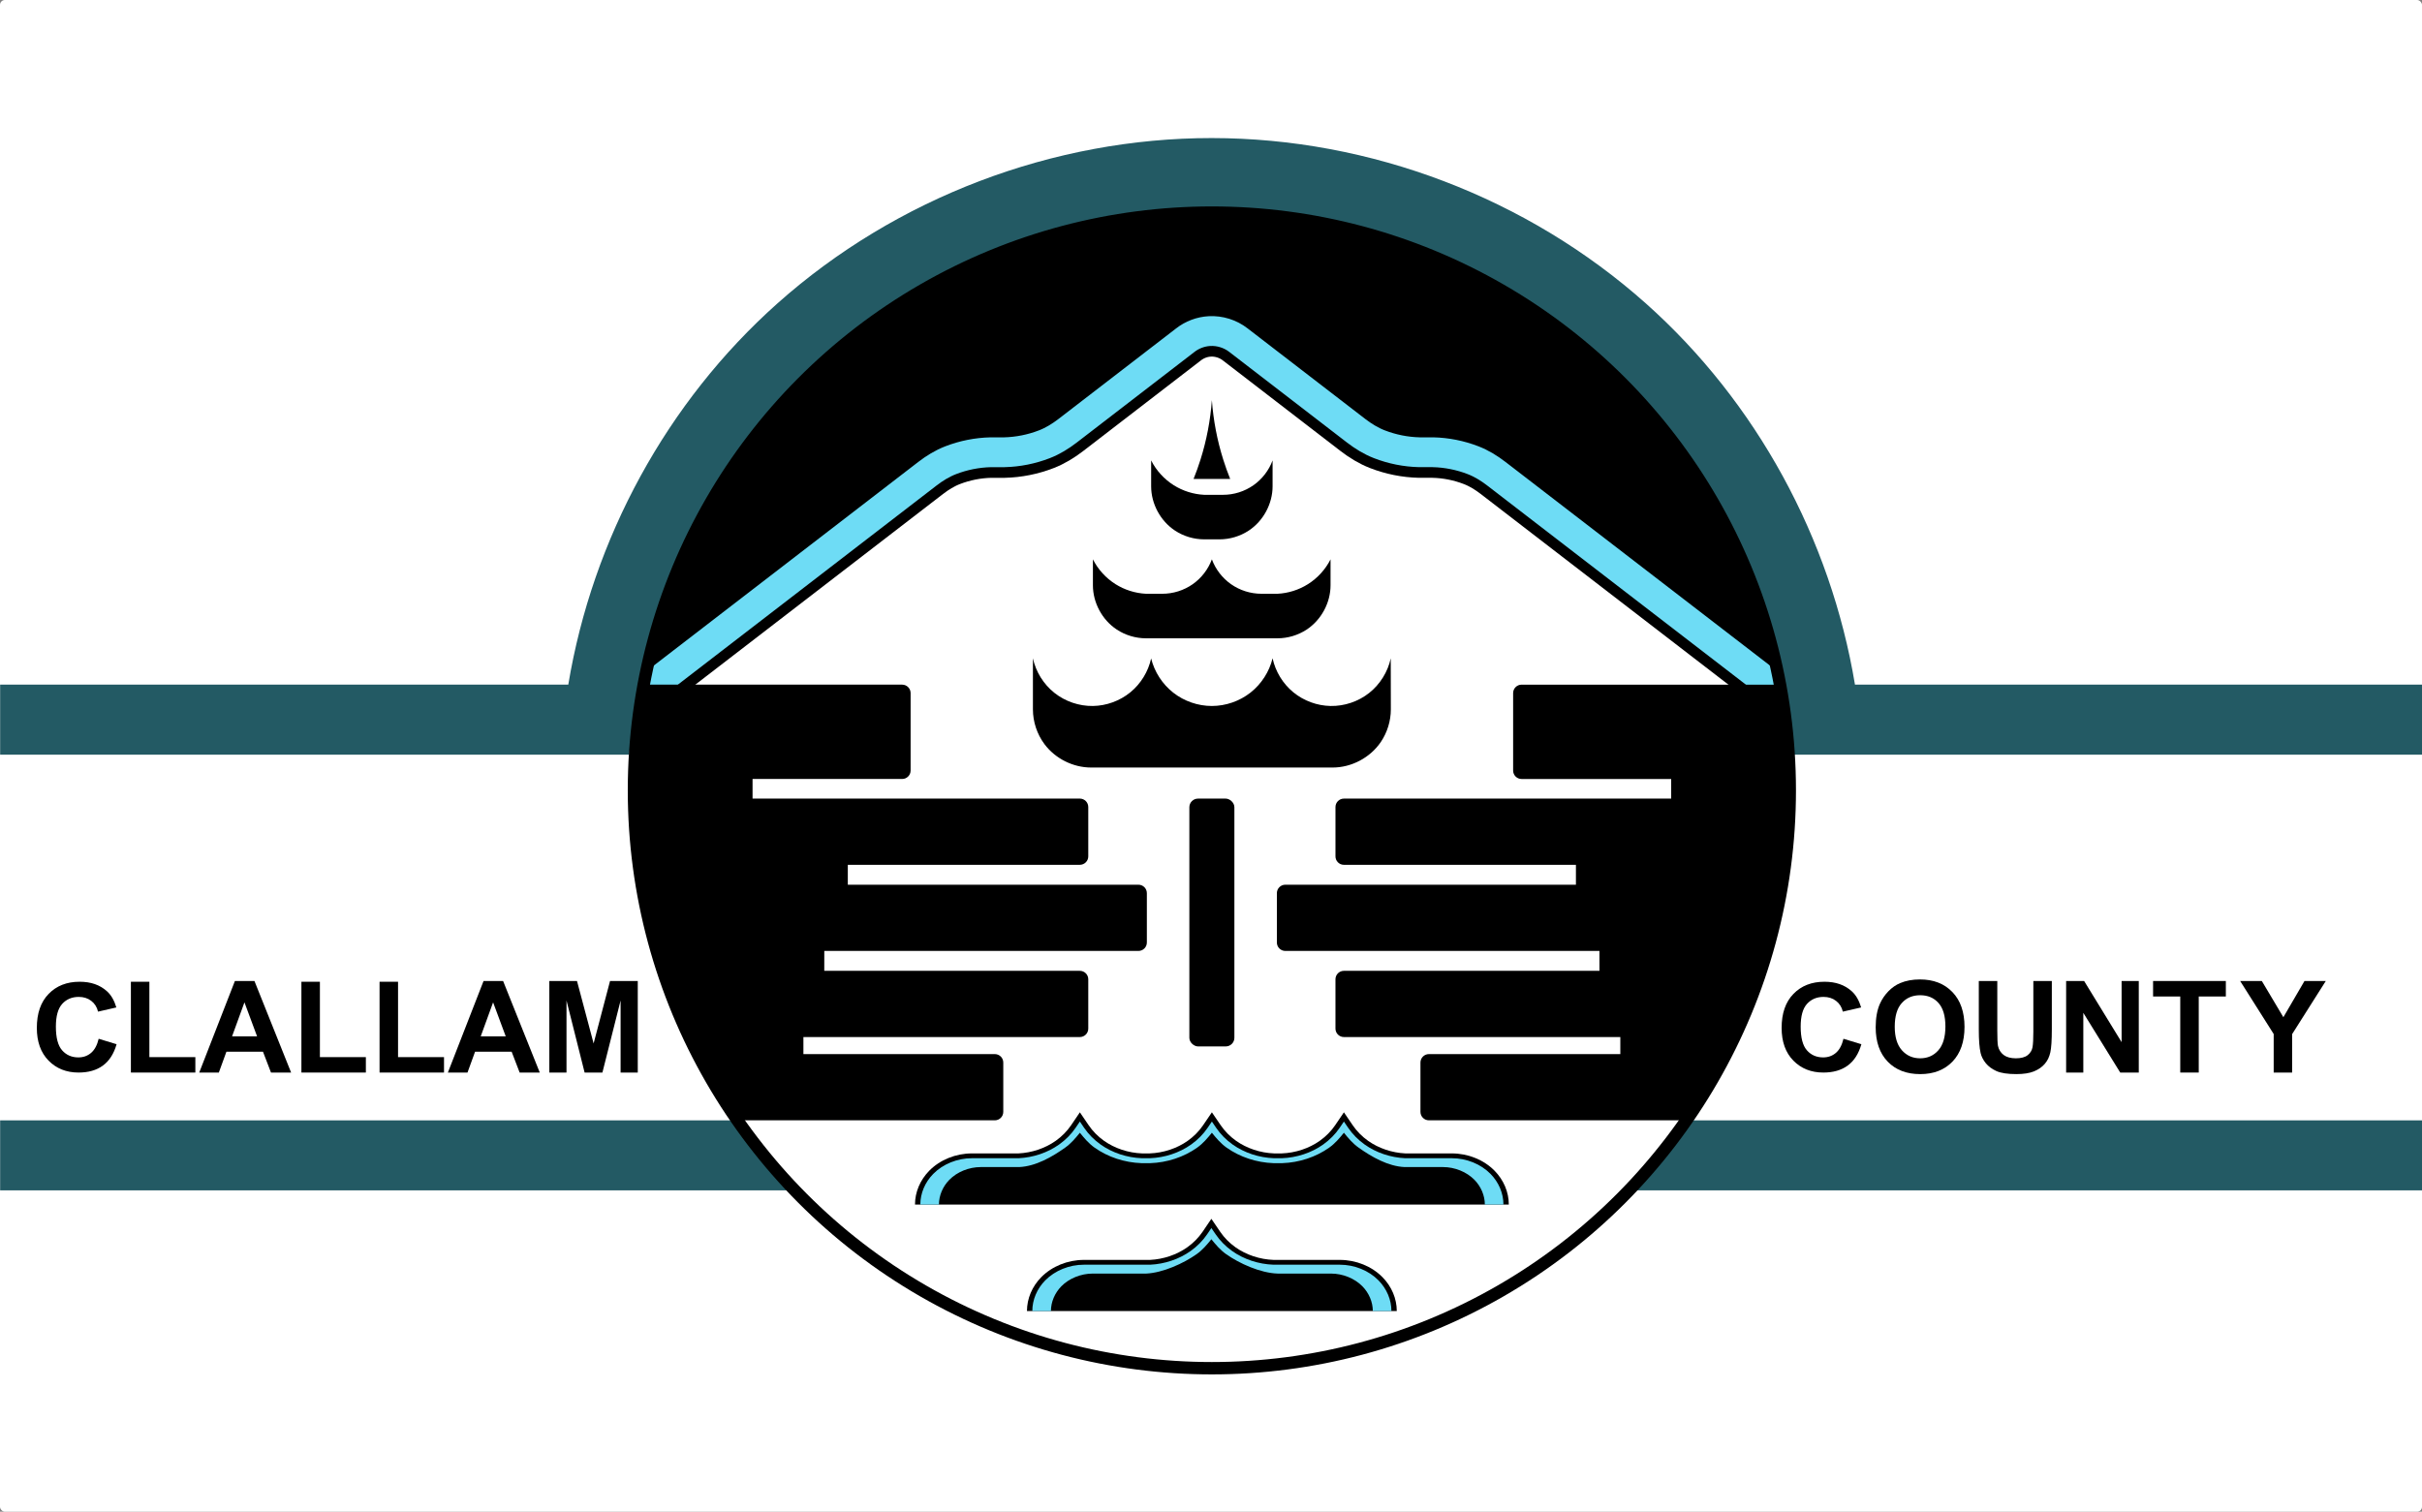 <?xml version="1.0" encoding="UTF-8" standalone="no"?>
<svg
   xmlns:dc="http://purl.org/dc/elements/1.1/"
   xmlns:cc="http://creativecommons.org/ns#"
   xmlns:rdf="http://www.w3.org/1999/02/22-rdf-syntax-ns#"
   xmlns:svg="http://www.w3.org/2000/svg"
   xmlns="http://www.w3.org/2000/svg"
   xmlns:sodipodi="http://sodipodi.sourceforge.net/DTD/sodipodi-0.dtd"
   xmlns:inkscape="http://www.inkscape.org/namespaces/inkscape"
   width="293.594mm"
   height="183.284mm"
   viewBox="0 0 293.594 183.284"
   version="1.1"
   id="svg1599"
   inkscape:version="1.0.2-2 (e86c870879, 2021-01-15)"
   sodipodi:docname="Flag of Clallam County, Washington.svg">
  <rect x="0" y="0" width="293.594" height="183.284" fill="#808080" stroke="none"/>
  <defs
     id="defs1593">
    <inkscape:path-effect
       effect="spiro"
       id="path-effect3352"
       is_visible="true"
       lpeversion="1" />
    <inkscape:path-effect
       effect="spiro"
       id="path-effect3327"
       is_visible="true"
       lpeversion="1" />
    <inkscape:path-effect
       effect="spiro"
       id="path-effect3239"
       is_visible="true"
       lpeversion="1" />
    <inkscape:path-effect
       effect="spiro"
       id="path-effect3235"
       is_visible="true"
       lpeversion="1" />
    <inkscape:path-effect
       effect="spiro"
       id="path-effect3231"
       is_visible="true"
       lpeversion="1" />
    <inkscape:path-effect
       effect="spiro"
       id="path-effect3226"
       is_visible="true"
       lpeversion="1" />
    <inkscape:path-effect
       effect="spiro"
       id="path-effect3203"
       is_visible="true"
       lpeversion="1" />
    <inkscape:path-effect
       effect="spiro"
       id="path-effect3199"
       is_visible="true"
       lpeversion="1" />
    <inkscape:path-effect
       effect="spiro"
       id="path-effect3189"
       is_visible="true"
       lpeversion="1" />
    <inkscape:path-effect
       effect="spiro"
       id="path-effect3182"
       is_visible="true"
       lpeversion="1" />
    <inkscape:path-effect
       effect="spiro"
       id="path-effect3148"
       is_visible="true"
       lpeversion="1" />
    <inkscape:path-effect
       effect="spiro"
       id="path-effect3142"
       is_visible="true"
       lpeversion="1" />
    <inkscape:path-effect
       effect="spiro"
       id="path-effect3130"
       is_visible="true"
       lpeversion="1" />
    <inkscape:path-effect
       effect="spiro"
       id="path-effect3120"
       is_visible="true"
       lpeversion="1" />
    <inkscape:path-effect
       effect="spiro"
       id="path-effect3116"
       is_visible="true"
       lpeversion="1" />
    <inkscape:path-effect
       effect="spiro"
       id="path-effect3112"
       is_visible="true"
       lpeversion="1" />
    <inkscape:path-effect
       effect="spiro"
       id="path-effect3106"
       is_visible="true"
       lpeversion="1" />
    <inkscape:path-effect
       effect="spiro"
       id="path-effect3102"
       is_visible="true"
       lpeversion="1" />
    <inkscape:path-effect
       effect="spiro"
       id="path-effect3098"
       is_visible="true"
       lpeversion="1" />
    <inkscape:path-effect
       effect="spiro"
       id="path-effect3094"
       is_visible="true"
       lpeversion="1" />
    <inkscape:path-effect
       effect="spiro"
       id="path-effect3088"
       is_visible="true"
       lpeversion="1" />
    <inkscape:path-effect
       effect="spiro"
       id="path-effect3084"
       is_visible="true"
       lpeversion="1" />
    <inkscape:path-effect
       effect="spiro"
       id="path-effect3080"
       is_visible="true"
       lpeversion="1" />
    <inkscape:path-effect
       effect="spiro"
       id="path-effect3076"
       is_visible="true"
       lpeversion="1" />
    <inkscape:path-effect
       effect="spiro"
       id="path-effect3072"
       is_visible="true"
       lpeversion="1" />
    <inkscape:path-effect
       effect="spiro"
       id="path-effect3068"
       is_visible="true"
       lpeversion="1" />
    <inkscape:path-effect
       effect="spiro"
       id="path-effect3064"
       is_visible="true"
       lpeversion="1" />
    <inkscape:path-effect
       effect="spiro"
       id="path-effect3060"
       is_visible="true"
       lpeversion="1" />
    <inkscape:path-effect
       effect="spiro"
       id="path-effect3056"
       is_visible="true"
       lpeversion="1" />
    <inkscape:path-effect
       effect="spiro"
       id="path-effect3052"
       is_visible="true"
       lpeversion="1" />
    <inkscape:path-effect
       effect="spiro"
       id="path-effect3048"
       is_visible="true"
       lpeversion="1" />
    <inkscape:path-effect
       effect="spiro"
       id="path-effect3044"
       is_visible="true"
       lpeversion="1" />
    <inkscape:path-effect
       effect="spiro"
       id="path-effect3040"
       is_visible="true"
       lpeversion="1" />
    <inkscape:path-effect
       effect="spiro"
       id="path-effect3036"
       is_visible="true"
       lpeversion="1" />
    <inkscape:path-effect
       effect="spiro"
       id="path-effect3030"
       is_visible="true"
       lpeversion="1" />
    <inkscape:path-effect
       effect="spiro"
       id="path-effect3026"
       is_visible="true"
       lpeversion="1" />
    <inkscape:path-effect
       effect="spiro"
       id="path-effect3022"
       is_visible="true"
       lpeversion="1" />
    <inkscape:path-effect
       effect="spiro"
       id="path-effect3018"
       is_visible="true"
       lpeversion="1" />
    <inkscape:path-effect
       effect="spiro"
       id="path-effect3012"
       is_visible="true"
       lpeversion="1" />
    <inkscape:path-effect
       effect="spiro"
       id="path-effect3008"
       is_visible="true"
       lpeversion="1" />
    <inkscape:path-effect
       effect="spiro"
       id="path-effect3004"
       is_visible="true"
       lpeversion="1" />
    <inkscape:path-effect
       effect="spiro"
       id="path-effect2999"
       is_visible="true"
       lpeversion="1" />
    <inkscape:path-effect
       effect="spiro"
       id="path-effect2976"
       is_visible="true"
       lpeversion="1" />
    <inkscape:path-effect
       effect="spiro"
       id="path-effect2972"
       is_visible="true"
       lpeversion="1" />
    <inkscape:path-effect
       effect="spiro"
       id="path-effect2968"
       is_visible="true"
       lpeversion="1" />
    <inkscape:path-effect
       effect="spiro"
       id="path-effect2964"
       is_visible="true"
       lpeversion="1" />
    <inkscape:path-effect
       effect="spiro"
       id="path-effect2960"
       is_visible="true"
       lpeversion="1" />
    <inkscape:path-effect
       effect="spiro"
       id="path-effect2956"
       is_visible="true"
       lpeversion="1" />
    <inkscape:path-effect
       effect="spiro"
       id="path-effect2912"
       is_visible="true"
       lpeversion="1" />
    <inkscape:path-effect
       effect="spiro"
       id="path-effect2908"
       is_visible="true"
       lpeversion="1" />
    <inkscape:path-effect
       effect="spiro"
       id="path-effect2904"
       is_visible="true"
       lpeversion="1" />
    <inkscape:path-effect
       effect="spiro"
       id="path-effect2900"
       is_visible="true"
       lpeversion="1" />
    <inkscape:path-effect
       effect="spiro"
       id="path-effect2896"
       is_visible="true"
       lpeversion="1" />
    <inkscape:path-effect
       effect="spiro"
       id="path-effect2892"
       is_visible="true"
       lpeversion="1" />
    <inkscape:path-effect
       effect="spiro"
       id="path-effect2888"
       is_visible="true"
       lpeversion="1" />
    <inkscape:path-effect
       effect="spiro"
       id="path-effect2884"
       is_visible="true"
       lpeversion="1" />
    <inkscape:path-effect
       effect="spiro"
       id="path-effect2880"
       is_visible="true"
       lpeversion="1" />
    <inkscape:path-effect
       effect="spiro"
       id="path-effect2876"
       is_visible="true"
       lpeversion="1" />
    <inkscape:path-effect
       effect="spiro"
       id="path-effect2872"
       is_visible="true"
       lpeversion="1" />
    <inkscape:path-effect
       effect="spiro"
       id="path-effect2868"
       is_visible="true"
       lpeversion="1" />
    <inkscape:path-effect
       effect="spiro"
       id="path-effect2864"
       is_visible="true"
       lpeversion="1" />
    <inkscape:path-effect
       effect="spiro"
       id="path-effect2858"
       is_visible="true"
       lpeversion="1" />
    <inkscape:path-effect
       effect="spiro"
       id="path-effect2854"
       is_visible="true"
       lpeversion="1" />
    <inkscape:path-effect
       effect="spiro"
       id="path-effect2850"
       is_visible="true"
       lpeversion="1" />
    <inkscape:path-effect
       effect="spiro"
       id="path-effect2846"
       is_visible="true"
       lpeversion="1" />
    <inkscape:path-effect
       effect="spiro"
       id="path-effect2842"
       is_visible="true"
       lpeversion="1" />
    <inkscape:path-effect
       effect="spiro"
       id="path-effect2838"
       is_visible="true"
       lpeversion="1" />
    <inkscape:path-effect
       effect="spiro"
       id="path-effect2834"
       is_visible="true"
       lpeversion="1" />
    <inkscape:path-effect
       effect="spiro"
       id="path-effect2830"
       is_visible="true"
       lpeversion="1" />
    <inkscape:path-effect
       effect="spiro"
       id="path-effect2826"
       is_visible="true"
       lpeversion="1" />
    <inkscape:path-effect
       effect="spiro"
       id="path-effect2820"
       is_visible="true"
       lpeversion="1" />
    <inkscape:path-effect
       effect="spiro"
       id="path-effect2814"
       is_visible="true"
       lpeversion="1" />
    <inkscape:path-effect
       effect="spiro"
       id="path-effect2804"
       is_visible="true"
       lpeversion="1" />
    <inkscape:path-effect
       effect="spiro"
       id="path-effect2800"
       is_visible="true"
       lpeversion="1" />
    <inkscape:path-effect
       effect="spiro"
       id="path-effect2796"
       is_visible="true"
       lpeversion="1" />
    <inkscape:path-effect
       effect="spiro"
       id="path-effect2790"
       is_visible="true"
       lpeversion="1" />
    <inkscape:path-effect
       effect="spiro"
       id="path-effect2788"
       is_visible="true"
       lpeversion="1" />
    <inkscape:path-effect
       effect="spiro"
       id="path-effect2760"
       is_visible="true"
       lpeversion="1" />
    <inkscape:path-effect
       effect="spiro"
       id="path-effect2756"
       is_visible="true"
       lpeversion="1" />
    <inkscape:path-effect
       effect="spiro"
       id="path-effect2751"
       is_visible="true"
       lpeversion="1" />
    <inkscape:path-effect
       effect="spiro"
       id="path-effect2727"
       is_visible="true"
       lpeversion="1" />
    <inkscape:path-effect
       effect="spiro"
       id="path-effect2696"
       is_visible="true"
       lpeversion="1" />
    <inkscape:path-effect
       effect="spiro"
       id="path-effect2692"
       is_visible="true"
       lpeversion="1" />
    <inkscape:path-effect
       effect="spiro"
       id="path-effect2688"
       is_visible="true"
       lpeversion="1" />
    <inkscape:path-effect
       effect="spiro"
       id="path-effect2684"
       is_visible="true"
       lpeversion="1" />
    <inkscape:path-effect
       effect="spiro"
       id="path-effect2680"
       is_visible="true"
       lpeversion="1" />
    <inkscape:path-effect
       effect="spiro"
       id="path-effect2676"
       is_visible="true"
       lpeversion="1" />
    <inkscape:path-effect
       effect="spiro"
       id="path-effect2672"
       is_visible="true"
       lpeversion="1" />
    <inkscape:path-effect
       effect="spiro"
       id="path-effect2668"
       is_visible="true"
       lpeversion="1" />
    <inkscape:path-effect
       effect="spiro"
       id="path-effect2664"
       is_visible="true"
       lpeversion="1" />
    <inkscape:path-effect
       effect="spiro"
       id="path-effect2660"
       is_visible="true"
       lpeversion="1" />
    <inkscape:path-effect
       effect="spiro"
       id="path-effect2650"
       is_visible="true"
       lpeversion="1" />
    <inkscape:path-effect
       effect="spiro"
       id="path-effect2646"
       is_visible="true"
       lpeversion="1" />
    <inkscape:path-effect
       effect="spiro"
       id="path-effect2638"
       is_visible="true"
       lpeversion="1" />
    <inkscape:path-effect
       effect="spiro"
       id="path-effect2634"
       is_visible="true"
       lpeversion="1" />
    <inkscape:path-effect
       effect="spiro"
       id="path-effect2606"
       is_visible="true"
       lpeversion="1" />
    <inkscape:path-effect
       effect="spiro"
       id="path-effect2537"
       is_visible="true"
       lpeversion="1" />
    <inkscape:path-effect
       effect="spiro"
       id="path-effect2504"
       is_visible="true"
       lpeversion="1" />
    <inkscape:path-effect
       effect="spiro"
       id="path-effect2502"
       is_visible="true"
       lpeversion="1" />
    <inkscape:path-effect
       effect="spiro"
       id="path-effect2500"
       is_visible="true"
       lpeversion="1" />
    <inkscape:path-effect
       effect="spiro"
       id="path-effect2498"
       is_visible="true"
       lpeversion="1" />
    <inkscape:path-effect
       effect="spiro"
       id="path-effect2445"
       is_visible="true"
       lpeversion="1" />
    <inkscape:path-effect
       effect="spiro"
       id="path-effect2441"
       is_visible="true"
       lpeversion="1" />
    <inkscape:path-effect
       effect="spiro"
       id="path-effect2437"
       is_visible="true"
       lpeversion="1" />
    <inkscape:path-effect
       effect="spiro"
       id="path-effect2433"
       is_visible="true"
       lpeversion="1" />
    <inkscape:path-effect
       effect="spiro"
       id="path-effect2429"
       is_visible="true"
       lpeversion="1" />
    <inkscape:path-effect
       effect="spiro"
       id="path-effect2425"
       is_visible="true"
       lpeversion="1" />
    <inkscape:path-effect
       effect="spiro"
       id="path-effect2421"
       is_visible="true"
       lpeversion="1" />
    <inkscape:path-effect
       effect="spiro"
       id="path-effect2417"
       is_visible="true"
       lpeversion="1" />
    <inkscape:path-effect
       effect="spiro"
       id="path-effect2348"
       is_visible="true"
       lpeversion="1" />
    <inkscape:path-effect
       effect="spiro"
       id="path-effect2346"
       is_visible="true"
       lpeversion="1" />
    <inkscape:path-effect
       effect="spiro"
       id="path-effect2344"
       is_visible="true"
       lpeversion="1" />
    <inkscape:path-effect
       effect="spiro"
       id="path-effect2342"
       is_visible="true"
       lpeversion="1" />
    <inkscape:path-effect
       effect="spiro"
       id="path-effect2289"
       is_visible="true"
       lpeversion="1" />
    <inkscape:path-effect
       effect="spiro"
       id="path-effect2285"
       is_visible="true"
       lpeversion="1" />
    <inkscape:path-effect
       effect="spiro"
       id="path-effect2281"
       is_visible="true"
       lpeversion="1" />
    <inkscape:path-effect
       effect="spiro"
       id="path-effect2277"
       is_visible="true"
       lpeversion="1" />
    <inkscape:path-effect
       effect="spiro"
       id="path-effect2262"
       is_visible="true"
       lpeversion="1" />
    <inkscape:path-effect
       effect="spiro"
       id="path-effect2239"
       is_visible="true"
       lpeversion="1" />
    <inkscape:path-effect
       effect="spiro"
       id="path-effect2235"
       is_visible="true"
       lpeversion="1" />
    <inkscape:path-effect
       effect="spiro"
       id="path-effect2231"
       is_visible="true"
       lpeversion="1" />
    <inkscape:path-effect
       effect="spiro"
       id="path-effect2191"
       is_visible="true"
       lpeversion="1" />
    <inkscape:path-effect
       effect="spiro"
       id="path-effect2187"
       is_visible="true"
       lpeversion="1" />
    <inkscape:path-effect
       effect="spiro"
       id="path-effect2183"
       is_visible="true"
       lpeversion="1" />
    <inkscape:path-effect
       effect="spiro"
       id="path-effect2179"
       is_visible="true"
       lpeversion="1" />
    <inkscape:path-effect
       effect="spiro"
       id="path-effect2175"
       is_visible="true"
       lpeversion="1" />
    <clipPath
       clipPathUnits="userSpaceOnUse"
       id="clipPath2924">
      <circle
         style="opacity:1;fill:#ff0000;fill-opacity:1;stroke:none;stroke-width:1.5;stroke-linejoin:round;stroke-miterlimit:4;stroke-dasharray:none;stroke-opacity:1"
         id="circle2926"
         cx="189.224"
         cy="117.289"
         r="70.125"
         d="m 259.349,117.289 a 70.125,70.125 0 0 1 -70.125,70.125 70.125,70.125 0 0 1 -70.125,-70.125 70.125,70.125 0 0 1 70.125,-70.125 70.125,70.125 0 0 1 70.125,70.125 z" />
    </clipPath>
    <clipPath
       clipPathUnits="userSpaceOnUse"
       id="clipPath2930">
      <circle
         style="opacity:1;fill:#ff0000;fill-opacity:1;stroke:none;stroke-width:1.5;stroke-linejoin:round;stroke-miterlimit:4;stroke-dasharray:none;stroke-opacity:1"
         id="circle2932"
         cx="189.224"
         cy="117.289"
         r="70.125"
         d="m 259.349,117.289 a 70.125,70.125 0 0 1 -70.125,70.125 70.125,70.125 0 0 1 -70.125,-70.125 70.125,70.125 0 0 1 70.125,-70.125 70.125,70.125 0 0 1 70.125,70.125 z" />
    </clipPath>
  </defs>
  <sodipodi:namedview
     id="base"
     pagecolor="#ffffff"
     bordercolor="#666666"
     borderopacity="1.0"
     inkscape:pageopacity="0.0"
     inkscape:pageshadow="2"
     inkscape:zoom="1"
     inkscape:cx="433.44942"
     inkscape:cy="310.08208"
     inkscape:document-units="mm"
     inkscape:current-layer="layer1"
     inkscape:document-rotation="0"
     showgrid="false"
     inkscape:window-width="2560"
     inkscape:window-height="1369"
     inkscape:window-x="-8"
     inkscape:window-y="1"
     inkscape:window-maximized="1"
     inkscape:snap-bbox="true"
     inkscape:bbox-paths="true"
     inkscape:bbox-nodes="true"
     inkscape:snap-bbox-midpoints="true"
     inkscape:snap-bbox-edge-midpoints="true"
     inkscape:object-paths="true"
     inkscape:snap-intersection-paths="true"
     inkscape:snap-smooth-nodes="true"
     inkscape:snap-midpoints="true"
     inkscape:snap-global="true"
     showguides="false"
     inkscape:snap-nodes="true" />
  <g
     inkscape:label="Layer 1"
     inkscape:groupmode="layer"
     id="layer1"
     transform="translate(-42.191,-29.31)">
    <g
       id="path3187"
       style="opacity:1" />
    <g
       id="g3631">
      <rect
         style="fill:#ffffff;fill-opacity:1;stroke:none;stroke-width:1;stroke-linecap:butt;stroke-linejoin:miter;stroke-miterlimit:4;stroke-dasharray:none;stroke-opacity:1"
         id="rect2936"
         width="293.594"
         height="183.284"
         x="42.191"
         y="29.31"
         rx="0.595"
         ry="0.595" />
      <g
         id="g3501"
         transform="matrix(0.999,0,0,0.999,0.059,7.97)">
        <path
           style="color:#000000;font-style:normal;font-variant:normal;font-weight:normal;font-stretch:normal;font-size:medium;line-height:normal;font-family:sans-serif;font-variant-ligatures:normal;font-variant-position:normal;font-variant-caps:normal;font-variant-numeric:normal;font-variant-alternates:normal;font-variant-east-asian:normal;font-feature-settings:normal;font-variation-settings:normal;text-indent:0;text-align:start;text-decoration:none;text-decoration-line:none;text-decoration-style:solid;text-decoration-color:#000000;letter-spacing:normal;word-spacing:normal;text-transform:none;writing-mode:lr-tb;direction:ltr;text-orientation:mixed;dominant-baseline:auto;baseline-shift:baseline;text-anchor:start;white-space:normal;shape-padding:0;shape-margin:0;inline-size:0;clip-rule:nonzero;display:inline;overflow:visible;visibility:visible;opacity:1;isolation:auto;mix-blend-mode:normal;color-interpolation:sRGB;color-interpolation-filters:linearRGB;solid-color:#000000;solid-opacity:1;vector-effect:none;fill:#235a64;fill-opacity:1;fill-rule:nonzero;stroke:none;stroke-linecap:butt;stroke-linejoin:miter;stroke-miterlimit:4;stroke-dasharray:none;stroke-dashoffset:0;stroke-opacity:1;color-rendering:auto;image-rendering:auto;shape-rendering:auto;text-rendering:auto;enable-background:accumulate;stop-color:#000000;stop-opacity:1"
           d="m 189.225,38.117 c -19.263,-0.008 -38.32,7.246 -52.705,20.057 -13.435,11.965 -22.442,28.554 -25.389,46.279 H 42.191 v 8.5 h 76.332 l 0.436,-3.76 c 1.968,-17 10.433,-33.29 23.213,-44.672 12.78,-11.382 29.937,-17.911 47.051,-17.904 17.105,0.007 34.247,6.541 47.016,17.922 12.769,11.381 21.225,27.663 23.191,44.654 l 0.436,3.76 h 76.332 v -8.5 H 267.258 C 264.313,86.738 255.317,70.158 241.895,58.195 227.522,45.386 208.477,38.125 189.225,38.117 Z"
           id="path2177" />
        <g
           id="path2181"
           style="opacity:1">
          <path
             style="color:#000000;font-style:normal;font-variant:normal;font-weight:normal;font-stretch:normal;font-size:medium;line-height:normal;font-family:sans-serif;font-variant-ligatures:normal;font-variant-position:normal;font-variant-caps:normal;font-variant-numeric:normal;font-variant-alternates:normal;font-variant-east-asian:normal;font-feature-settings:normal;font-variation-settings:normal;text-indent:0;text-align:start;text-decoration:none;text-decoration-line:none;text-decoration-style:solid;text-decoration-color:#000000;letter-spacing:normal;word-spacing:normal;text-transform:none;writing-mode:lr-tb;direction:ltr;text-orientation:mixed;dominant-baseline:auto;baseline-shift:baseline;text-anchor:start;white-space:normal;shape-padding:0;shape-margin:0;inline-size:0;clip-rule:nonzero;display:inline;overflow:visible;visibility:visible;isolation:auto;mix-blend-mode:normal;color-interpolation:sRGB;color-interpolation-filters:linearRGB;solid-color:#000000;solid-opacity:1;vector-effect:none;fill:#ffffff;fill-opacity:1;fill-rule:nonzero;stroke:none;stroke-width:8.5;stroke-linecap:butt;stroke-linejoin:round;stroke-miterlimit:4;stroke-dasharray:none;stroke-dashoffset:0;stroke-opacity:1;color-rendering:auto;image-rendering:auto;shape-rendering:auto;text-rendering:auto;enable-background:accumulate;stop-color:#000000;stop-opacity:1"
             d="M 336.198,161.581 H 42.191"
             id="path2618" />
          <path
             style="color:#000000;font-style:normal;font-variant:normal;font-weight:normal;font-stretch:normal;font-size:medium;line-height:normal;font-family:sans-serif;font-variant-ligatures:normal;font-variant-position:normal;font-variant-caps:normal;font-variant-numeric:normal;font-variant-alternates:normal;font-variant-east-asian:normal;font-feature-settings:normal;font-variation-settings:normal;text-indent:0;text-align:start;text-decoration:none;text-decoration-line:none;text-decoration-style:solid;text-decoration-color:#000000;letter-spacing:normal;word-spacing:normal;text-transform:none;writing-mode:lr-tb;direction:ltr;text-orientation:mixed;dominant-baseline:auto;baseline-shift:baseline;text-anchor:start;white-space:normal;shape-padding:0;shape-margin:0;inline-size:0;clip-rule:nonzero;display:inline;overflow:visible;visibility:visible;isolation:auto;mix-blend-mode:normal;color-interpolation:sRGB;color-interpolation-filters:linearRGB;solid-color:#000000;solid-opacity:1;vector-effect:none;fill:#235a64;fill-opacity:1;fill-rule:nonzero;stroke:none;stroke-linecap:butt;stroke-linejoin:round;stroke-miterlimit:4;stroke-dasharray:none;stroke-dashoffset:0;stroke-opacity:1;color-rendering:auto;image-rendering:auto;shape-rendering:auto;text-rendering:auto;enable-background:accumulate;stop-color:#000000;stop-opacity:1"
             d="m 246.794,157.33 -6.96,8.5 h 96.364 v -8.5 z"
             id="path2620"
             sodipodi:nodetypes="ccccc" />
          <path
             style="color:#000000;font-style:normal;font-variant:normal;font-weight:normal;font-stretch:normal;font-size:medium;line-height:normal;font-family:sans-serif;font-variant-ligatures:normal;font-variant-position:normal;font-variant-caps:normal;font-variant-numeric:normal;font-variant-alternates:normal;font-variant-east-asian:normal;font-feature-settings:normal;font-variation-settings:normal;text-indent:0;text-align:start;text-decoration:none;text-decoration-line:none;text-decoration-style:solid;text-decoration-color:#000000;letter-spacing:normal;word-spacing:normal;text-transform:none;writing-mode:lr-tb;direction:ltr;text-orientation:mixed;dominant-baseline:auto;baseline-shift:baseline;text-anchor:start;white-space:normal;shape-padding:0;shape-margin:0;inline-size:0;clip-rule:nonzero;display:inline;overflow:visible;visibility:visible;isolation:auto;mix-blend-mode:normal;color-interpolation:sRGB;color-interpolation-filters:linearRGB;solid-color:#000000;solid-opacity:1;vector-effect:none;fill:#235a64;fill-opacity:1;fill-rule:nonzero;stroke:none;stroke-linecap:butt;stroke-linejoin:round;stroke-miterlimit:4;stroke-dasharray:none;stroke-dashoffset:0;stroke-opacity:1;color-rendering:auto;image-rendering:auto;shape-rendering:auto;text-rendering:auto;enable-background:accumulate;stop-color:#000000;stop-opacity:1"
             d="m 42.191,157.33 v 8.5 h 96.423 l -6.96,-8.5 z"
             id="path2622"
             sodipodi:nodetypes="ccccc" />
        </g>
        <g
           id="g3459">
          <circle
             style="opacity:0.5;fill:#ffffff;fill-opacity:1;stroke:none;stroke-width:1.5;stroke-linejoin:round;stroke-miterlimit:4;stroke-dasharray:none;stroke-opacity:1"
             id="circle2934"
             cx="189.224"
             cy="118.039"
             r="70.125" />
          <path
             style="opacity:1;fill:#000000;fill-opacity:1;stroke:none;stroke-width:0.824;stroke-linecap:round;stroke-linejoin:miter;stroke-miterlimit:4;stroke-dasharray:none;stroke-opacity:1"
             d="m 196.59,101.258 c -0.4,1.634 -1.361,3.125 -2.684,4.164 -1.323,1.039 -3,1.619 -4.682,1.62 -1.681,8.9e-4 -3.357,-0.576 -4.68,-1.612 -1.324,-1.036 -2.287,-2.524 -2.69,-4.156 -0.351,1.602 -1.258,3.077 -2.528,4.114 -1.271,1.037 -2.897,1.63 -4.537,1.654 -1.678,0.024 -3.358,-0.549 -4.672,-1.593 -1.314,-1.044 -2.252,-2.551 -2.607,-4.191 v 6.193 c 0,1.506 0.497,3.008 1.396,4.216 1.308,1.758 3.473,2.846 5.665,2.846 l 29.307,-5e-5 c 2.303,3.4e-4 4.572,-1.207 5.858,-3.118 0.779,-1.157 1.204,-2.549 1.204,-3.944 l -0.012,-6.193 c -0.355,1.644 -1.297,3.156 -2.615,4.201 -1.319,1.045 -3.006,1.614 -4.688,1.583 -1.637,-0.03 -3.259,-0.628 -4.523,-1.668 -1.265,-1.04 -2.165,-2.515 -2.51,-4.116 z"
             id="path2415-4"
             inkscape:path-effect="#path-effect2606"
             inkscape:original-d="m 196.59001,101.25805 c -2.45494,1.92846 -4.9098,7.70627 -7.36611,5.78405 -2.45629,-1.92221 -4.91303,-3.84485 -7.37022,-5.76794 -2.35475,1.92309 -4.63958,8.48949 -7.06558,5.76794 -2.42597,-2.72154 -7.27923,-2.52999 -7.27923,-5.78405 v 6.19299 c 0.46593,1.40564 0.93144,2.81084 1.39649,4.21562 0.46505,1.40478 3.77688,1.89744 5.66464,2.84552 l 29.30682,-5e-5 c 1.96017,-1.03877 3.89804,-2.07793 5.85829,-3.11755 1.96027,-1.03964 0.80352,-2.67809 1.20383,-3.94354 l -0.0116,-6.19299 c -2.44162,2.71861 -4.95954,7.71152 -7.3036,5.78395 -2.34406,-1.92755 -4.68871,-3.85553 -7.03379,-5.78395 z"
             sodipodi:nodetypes="cscsccsccsccccc" />
          <rect
             style="opacity:1;fill:#000000;fill-opacity:1;stroke:none;stroke-width:2.644;stroke-linecap:square;stroke-linejoin:miter;stroke-miterlimit:4;stroke-dasharray:none;stroke-opacity:1"
             id="rect2211-4-9"
             width="30.075"
             height="5.465"
             x="-148.36"
             y="-191.956"
             rx="1.049"
             ry="1.049"
             transform="matrix(0,-1,-1,0,0,0)" />
          <path
             style="fill:#000000;fill-opacity:1;stroke:none;stroke-width:0.869;stroke-linecap:butt;stroke-linejoin:miter;stroke-miterlimit:4;stroke-dasharray:none;stroke-opacity:1"
             d="m 200.883,92.257 c -1.105,0.697 -2.391,1.103 -3.696,1.167 h -1.948 c -1.313,0.002 -2.623,-0.411 -3.696,-1.167 -1.052,-0.74 -1.872,-1.805 -2.318,-3.011 -0.447,1.206 -1.267,2.271 -2.318,3.011 -1.073,0.755 -2.384,1.169 -3.696,1.167 h -1.984 c -1.305,-0.064 -2.591,-0.47 -3.696,-1.167 -1.162,-0.733 -2.121,-1.785 -2.741,-3.011 v 3.146 c 0,2.123 1.127,4.213 2.901,5.379 1.043,0.685 2.288,1.058 3.536,1.058 h 15.961 c 1.248,0 2.493,-0.373 3.536,-1.058 1.774,-1.166 2.901,-3.256 2.901,-5.379 V 89.246 c -0.621,1.226 -1.579,2.278 -2.741,3.011 z"
             id="path2644-9"
             inkscape:path-effect="#path-effect2727"
             inkscape:original-d="m 200.8827,92.25731 c -0.91322,1.759107 -2.46452,0.778371 -3.69609,1.16687 h -1.94823 c -1.23249,-0.388447 -2.46452,-0.777345 -3.69609,-1.166713 -1.23157,-0.389351 -1.54607,-2.006949 -2.31839,-3.011117 -0.77233,1.004168 -1.08682,2.621766 -2.3184,3.011117 -1.23157,0.389368 -2.46359,0.778266 -3.69609,1.166713 h -1.98418 c -1.23157,-0.388499 -2.78287,0.592237 -3.69609,-1.16687 -0.91322,-1.75911 -1.8269,-1.250933 -2.74104,-3.01096 v 3.146294 c 0.96755,1.793483 1.93462,3.586497 2.90123,5.379042 0.96662,1.792562 2.35774,0.705864 3.5359,1.058092 h 15.96138 c 1.17816,-0.352228 2.56928,0.73447 3.5359,-1.058092 0.96661,-1.792545 1.93368,-3.585559 2.90123,-5.379042 V 89.24635 c -0.91414,1.760027 -1.82782,1.25185 -2.74104,3.01096 z"
             sodipodi:nodetypes="sccscsccsccsccsccs" />
          <path
             style="fill:#000000;fill-opacity:1;stroke:none;stroke-width:0.869;stroke-linecap:butt;stroke-linejoin:miter;stroke-miterlimit:4;stroke-dasharray:none;stroke-opacity:1"
             d="m 194.273,80.249 c -1.073,0.755 -2.382,1.169 -3.694,1.166 h -2.29 c -1.304,-0.064 -2.59,-0.47 -3.694,-1.166 -1.162,-0.732 -2.12,-1.784 -2.74,-3.01 v 3.145 c 0,2.122 1.127,4.211 2.9,5.377 1.042,0.685 2.287,1.058 3.534,1.058 h 1.868 c 1.247,0 2.492,-0.373 3.534,-1.058 1.773,-1.165 2.9,-3.255 2.9,-5.377 v -3.145 c -0.447,1.205 -1.266,2.27 -2.317,3.01 z"
             id="path2644-3-5"
             inkscape:path-effect="#path-effect2788"
             inkscape:original-d="m 194.27263,80.248649 c -1.23103,0.389197 -2.46252,0.777925 -3.69447,1.166201 h -2.29017 c -1.23103,-0.388328 -2.78165,0.591978 -3.69447,-1.166357 -0.91284,-1.758339 -1.8261,-1.250385 -2.73984,-3.00964 v 3.144914 c 0.96713,1.792696 1.93377,3.584924 2.89996,5.376683 0.9662,1.791776 2.3567,0.705554 3.53435,1.057628 h 1.86771 c 1.17765,-0.352074 2.56817,0.734148 3.53435,-1.057628 0.9662,-1.791759 1.93284,-3.583987 2.89996,-5.376683 v -3.144914 c -0.77198,1.003727 -1.08632,2.620616 -2.31738,3.009796 z"
             sodipodi:nodetypes="sccsccsccsccs" />
          <path
             style="fill:#000000;fill-opacity:1;stroke:none;stroke-width:0.663;stroke-linecap:butt;stroke-linejoin:miter;stroke-miterlimit:4;stroke-dasharray:none;stroke-opacity:1"
             d="m 187.847,77.133 c 0.736,-2.339 1.199,-4.764 1.377,-7.21 0.178,2.446 0.641,4.871 1.377,7.21 0.25,0.796 0.532,1.582 0.845,2.356 h -4.444 c 0.312,-0.774 0.594,-1.56 0.845,-2.356 z"
             id="path2754-1"
             inkscape:path-effect="#path-effect2790"
             inkscape:original-d="m 187.84687,77.133309 c 0.17846,-0.785656 0.93034,-4.806482 1.37703,-7.210414 0.44671,2.403932 1.19856,6.424758 1.37702,7.210414 0.17847,0.785655 0.66581,1.570858 0.84482,2.355594 h -4.44366 c 0.17898,-0.784736 0.66635,-1.56994 0.84479,-2.355594 z"
             sodipodi:nodetypes="scsccs" />
          <path
             style="opacity:1;fill:#000000;fill-opacity:1;stroke:none;stroke-width:1;stroke-linecap:butt;stroke-linejoin:miter;stroke-miterlimit:4;stroke-dasharray:none;stroke-opacity:1"
             d="m 120.455,103.56 c 3.143,-15.745 11.886,-30.313 24.3,-40.494 12.415,-10.181 28.412,-15.902 44.468,-15.902 16.056,-7.9e-5 32.055,5.721 44.47,15.903 12.415,10.182 21.157,24.751 24.3,40.497 l -3.319,-0.893 -30.93,-23.814 c -0.866,-0.667 -1.805,-1.246 -2.825,-1.641 -1.551,-0.601 -3.206,-0.93 -4.869,-0.968 l -1.651,-3.4e-5 c -1.655,-0.04 -3.303,-0.369 -4.847,-0.968 -1.02,-0.395 -1.958,-0.974 -2.825,-1.641 L 192.455,62.65 c -0.991,-0.776 -2.269,-1.176 -3.526,-1.106 -1.06,0.06 -2.1,0.451 -2.936,1.106 l -14.273,10.99 c -0.866,0.667 -1.805,1.246 -2.825,1.641 -1.544,0.598 -3.192,0.927 -4.847,0.968 l -1.651,3.4e-5 c -1.663,0.038 -3.318,0.367 -4.869,0.968 -1.02,0.395 -1.958,0.974 -2.825,1.641 l -30.928,23.814"
             id="path2886"
             sodipodi:nodetypes="cscccsccsccsccsccscc"
             inkscape:original-d="m 120.45488,103.56015 c 22.92304,-18.798553 45.84582,-37.597371 68.76834,-56.396454 22.92251,-18.799083 45.84673,37.602454 68.76971,56.399864 l -3.31945,-0.89285 -30.9297,-23.814163 c -0.94177,-0.780435 -1.88329,-0.859846 -2.82451,-1.640826 -0.94124,-0.78098 -3.14346,-0.644786 -4.86872,-0.967588 l -1.65148,-3.4e-5 c -1.7038,-0.322832 -3.90603,-0.186638 -4.84726,-0.967618 -0.94123,-0.78098 -1.88274,-0.860392 -2.82452,-1.640827 L 192.45452,62.649918 c -1.15649,2.106256 -2.52899,1.00021 -3.52616,-1.105501 -0.99716,-2.105709 -1.93872,3.211757 -2.93644,1.105501 l -14.27278,10.989736 c -0.94178,0.780435 -1.88329,0.859847 -2.82451,1.640827 -0.94123,0.78098 -3.14346,0.644786 -4.84727,0.967618 l -1.65148,3.4e-5 c -1.72526,0.322802 -3.92748,0.186608 -4.86871,0.967588 -0.94123,0.78098 -1.88274,0.860391 -2.82452,1.640826 l -30.92833,23.814163"
             inkscape:path-effect="#path-effect2888" />
          <path
             style="opacity:1;fill:none;fill-opacity:1;stroke:#000000;stroke-width:6.206;stroke-linecap:butt;stroke-linejoin:miter;stroke-miterlimit:4;stroke-dasharray:none;stroke-opacity:1"
             d="M 266.302,111.624 223.744,78.857 c -0.866,-0.667 -1.805,-1.246 -2.825,-1.641 -1.551,-0.601 -3.206,-0.93 -4.869,-0.968 l -1.651,-3.4e-5 c -1.655,-0.04 -3.303,-0.369 -4.847,-0.968 -1.02,-0.395 -1.958,-0.974 -2.825,-1.641 L 192.455,62.65 c -0.991,-0.776 -2.269,-1.176 -3.526,-1.106 -1.06,0.06 -2.1,0.451 -2.936,1.106 l -14.273,10.99 c -0.866,0.667 -1.805,1.246 -2.825,1.641 -1.544,0.598 -3.192,0.927 -4.847,0.968 l -1.651,3.4e-5 c -1.663,0.038 -3.318,0.367 -4.869,0.968 -1.02,0.395 -1.958,0.974 -2.825,1.641 l -42.556,32.767"
             id="path2882"
             sodipodi:nodetypes="ccsccsccsccsccscc"
             inkscape:original-d="M 266.30209,111.62404 223.74447,78.856547 c -0.94177,-0.780435 -1.88329,-0.859846 -2.82451,-1.640826 -0.94124,-0.78098 -3.14346,-0.644786 -4.86872,-0.967588 l -1.65148,-3.4e-5 c -1.7038,-0.322832 -3.90603,-0.186638 -4.84726,-0.967618 -0.94123,-0.78098 -1.88274,-0.860392 -2.82452,-1.640827 L 192.45521,62.649918 c -1.15649,2.106256 -2.52899,1.00021 -3.52616,-1.105501 -0.99716,-2.105709 -1.93872,3.211757 -2.93644,1.105501 l -14.27278,10.989736 c -0.94178,0.780435 -1.88329,0.859847 -2.82451,1.640827 -0.94123,0.78098 -3.14346,0.644786 -4.84727,0.967618 l -1.65148,3.4e-5 c -1.72526,0.322802 -3.92748,0.186608 -4.86871,0.967588 -0.94123,0.78098 -1.88274,0.860391 -2.82452,1.640826 l -42.55636,32.767493"
             inkscape:path-effect="#path-effect2884"
             clip-path="url(#clipPath2930)" />
          <path
             style="opacity:1;fill:none;fill-opacity:1;stroke:#6edcf5;stroke-width:3.62;stroke-linecap:butt;stroke-linejoin:miter;stroke-miterlimit:4;stroke-dasharray:none;stroke-opacity:1"
             d="M 266.302,111.624 223.744,78.857 c -0.866,-0.667 -1.805,-1.246 -2.825,-1.641 -1.551,-0.601 -3.206,-0.93 -4.869,-0.968 l -1.651,-3.4e-5 c -1.655,-0.04 -3.303,-0.369 -4.847,-0.968 -1.02,-0.395 -1.958,-0.974 -2.825,-1.641 L 192.455,62.65 c -0.991,-0.776 -2.269,-1.176 -3.526,-1.106 -1.06,0.06 -2.1,0.451 -2.936,1.106 l -14.273,10.99 c -0.866,0.667 -1.805,1.246 -2.825,1.641 -1.544,0.598 -3.192,0.927 -4.847,0.968 l -1.651,3.4e-5 c -1.663,0.038 -3.318,0.367 -4.869,0.968 -1.02,0.395 -1.958,0.974 -2.825,1.641 l -42.556,32.767"
             id="path2878"
             sodipodi:nodetypes="ccsccsccsccsccscc"
             clip-path="url(#clipPath2924)"
             inkscape:original-d="M 266.30209,111.62404 223.74447,78.856547 c -0.94177,-0.780435 -1.88329,-0.859846 -2.82451,-1.640826 -0.94124,-0.78098 -3.14346,-0.644786 -4.86872,-0.967588 l -1.65148,-3.4e-5 c -1.7038,-0.322832 -3.90603,-0.186638 -4.84726,-0.967618 -0.94123,-0.78098 -1.88274,-0.860392 -2.82452,-1.640827 L 192.45521,62.649918 c -1.15649,2.106256 -2.52899,1.00021 -3.52616,-1.105501 -0.99716,-2.105709 -1.93872,3.211757 -2.93644,1.105501 l -14.27278,10.989736 c -0.94178,0.780435 -1.88329,0.859847 -2.82451,1.640827 -0.94123,0.78098 -3.14346,0.644786 -4.84727,0.967618 l -1.65148,3.4e-5 c -1.72526,0.322802 -3.92748,0.186608 -4.86871,0.967588 -0.94123,0.78098 -1.88274,0.860391 -2.82452,1.640826 l -42.55636,32.767493"
             inkscape:path-effect="#path-effect2880" />
          <circle
             style="opacity:1;fill:none;fill-opacity:1;stroke:#000000;stroke-width:1.5;stroke-linejoin:round;stroke-miterlimit:4;stroke-dasharray:none;stroke-opacity:1"
             id="path2171"
             cx="189.224"
             cy="117.289"
             r="70.125" />
          <path
             id="path2938"
             style="opacity:1;fill:#000000;fill-opacity:1;stroke:none;stroke-width:0.508;stroke-linecap:square;stroke-linejoin:miter;stroke-miterlimit:4;stroke-dasharray:none;stroke-opacity:1"
             d="m 162.885,157.329 c 0.569,0 1.028,-0.458 1.028,-1.028 v -5.981 c 0,-0.569 -0.458,-1.028 -1.028,-1.028 h -23.224 v -2.069 h 33.537 c 0.569,0 1.028,-0.458 1.028,-1.028 v -5.981 c 0,-0.569 -0.458,-1.028 -1.028,-1.028 l -31.006,-1e-5 0.003,-2.413 h 38.112 c 0.569,0 1.028,-0.458 1.028,-1.028 v -5.982 c 0,-0.569 -0.458,-1.028 -1.028,-1.028 h -35.259 v -2.413 h 28.15 c 0.569,0 1.028,-0.458 1.028,-1.028 v -5.982 c 0,-0.569 -0.458,-1.028 -1.028,-1.028 l -39.708,-10e-6 v -2.38 l 18.151,-1e-5 c 0.569,0 1.028,-0.458 1.028,-1.028 v -9.393 c 0,-0.569 -0.458,-1.028 -1.028,-1.028 l -31.359,-6e-5 c -1.044,8.03 -1.832,13.527 -0.058,25.35 1.201,8.006 7.032,20.471 11.43,27.525 z"
             sodipodi:nodetypes="ssssccssssccssssccssssccsssscscs" />
          <path
             id="path2946"
             style="opacity:1;fill:#000000;fill-opacity:1;stroke:none;stroke-width:0.508;stroke-linecap:square;stroke-linejoin:miter;stroke-miterlimit:4;stroke-dasharray:none;stroke-opacity:1"
             d="m 215.562,157.329 c -0.569,0 -1.028,-0.458 -1.028,-1.028 v -5.981 c 0,-0.569 0.458,-1.028 1.028,-1.028 h 23.224 v -2.069 h -33.537 c -0.569,0 -1.028,-0.458 -1.028,-1.028 v -5.981 c 0,-0.569 0.458,-1.028 1.028,-1.028 l 31.006,-1e-5 -0.003,-2.413 h -38.112 c -0.569,0 -1.028,-0.458 -1.028,-1.028 v -5.982 c 0,-0.569 0.458,-1.028 1.028,-1.028 h 35.259 v -2.413 H 205.25 c -0.569,0 -1.028,-0.458 -1.028,-1.028 v -5.982 c 0,-0.569 0.458,-1.028 1.028,-1.028 l 39.708,-10e-6 v -2.38 l -18.151,-1e-5 c -0.569,0 -1.028,-0.458 -1.028,-1.028 v -9.393 c 0,-0.569 0.458,-1.028 1.028,-1.028 l 31.359,-6e-5 c 1.044,8.03 1.832,13.527 0.058,25.35 -1.201,8.006 -7.032,20.471 -11.43,27.525 z"
             sodipodi:nodetypes="ssssccssssccssssccssssccsssscscs" />
          <g
             id="g3344"
             transform="matrix(1,0,0,0.897,2.861791e-4,18.286)">
            <path
               style="color:#000000;font-style:normal;font-variant:normal;font-weight:normal;font-stretch:normal;font-size:medium;line-height:normal;font-family:sans-serif;font-variant-ligatures:normal;font-variant-position:normal;font-variant-caps:normal;font-variant-numeric:normal;font-variant-alternates:normal;font-variant-east-asian:normal;font-feature-settings:normal;font-variation-settings:normal;text-indent:0;text-align:start;text-decoration:none;text-decoration-line:none;text-decoration-style:solid;text-decoration-color:#000000;letter-spacing:normal;word-spacing:normal;text-transform:none;writing-mode:lr-tb;direction:ltr;text-orientation:mixed;dominant-baseline:auto;baseline-shift:baseline;text-anchor:start;white-space:normal;shape-padding:0;shape-margin:0;inline-size:0;clip-rule:nonzero;display:inline;overflow:visible;visibility:visible;opacity:1;isolation:auto;mix-blend-mode:normal;color-interpolation:sRGB;color-interpolation-filters:linearRGB;solid-color:#000000;solid-opacity:1;vector-effect:none;fill:#000000;fill-opacity:1;fill-rule:nonzero;stroke:none;stroke-linecap:butt;stroke-linejoin:miter;stroke-miterlimit:4;stroke-dasharray:none;stroke-dashoffset:0;stroke-opacity:1;color-rendering:auto;image-rendering:auto;shape-rendering:auto;text-rendering:auto;enable-background:accumulate;stop-color:#000000;stop-opacity:1"
               d="m 189.225,153.924 -1.068,1.752 c -0.489,0.802 -1.123,1.519 -1.859,2.102 -1.303,1.03 -2.961,1.642 -4.621,1.707 h -0.922 c -1.66,-0.065 -3.318,-0.677 -4.621,-1.707 -0.737,-0.582 -1.371,-1.3 -1.859,-2.102 l -1.068,-1.75 -1.066,1.75 c -0.489,0.802 -1.125,1.521 -1.861,2.104 -1.277,1.01 -2.895,1.618 -4.521,1.705 h -5.641 c -1.976,0 -3.885,0.863 -5.191,2.346 -1.109,1.259 -1.727,2.894 -1.727,4.572 35.525,0 55.542,4e-5 72.053,4e-5 0,-1.678 -0.617,-3.313 -1.727,-4.572 -1.307,-1.483 -3.215,-2.346 -5.191,-2.346 h -5.641 c -1.626,-0.087 -3.242,-0.695 -4.52,-1.705 -0.737,-0.583 -1.372,-1.302 -1.861,-2.104 l -1.068,-1.75 -1.066,1.75 c -0.489,0.802 -1.125,1.519 -1.861,2.102 -1.303,1.03 -2.961,1.642 -4.621,1.707 h -0.92 c -1.66,-0.065 -3.318,-0.677 -4.621,-1.707 -0.737,-0.582 -1.373,-1.3 -1.861,-2.102 z"
               id="path3339"
               sodipodi:nodetypes="ccsccscccscssccsscscccsccscc"
               transform="translate(1.2916667e-6)" />
            <path
               style="color:#000000;font-style:normal;font-variant:normal;font-weight:normal;font-stretch:normal;font-size:medium;line-height:normal;font-family:sans-serif;font-variant-ligatures:normal;font-variant-position:normal;font-variant-caps:normal;font-variant-numeric:normal;font-variant-alternates:normal;font-variant-east-asian:normal;font-feature-settings:normal;font-variation-settings:normal;text-indent:0;text-align:start;text-decoration:none;text-decoration-line:none;text-decoration-style:solid;text-decoration-color:#000000;letter-spacing:normal;word-spacing:normal;text-transform:none;writing-mode:lr-tb;direction:ltr;text-orientation:mixed;dominant-baseline:auto;baseline-shift:baseline;text-anchor:start;white-space:normal;shape-padding:0;shape-margin:0;inline-size:0;clip-rule:nonzero;display:inline;overflow:visible;visibility:visible;opacity:1;isolation:auto;mix-blend-mode:normal;color-interpolation:sRGB;color-interpolation-filters:linearRGB;solid-color:#000000;solid-opacity:1;vector-effect:none;fill:#6edcf5;fill-opacity:1;fill-rule:nonzero;stroke:none;stroke-linecap:butt;stroke-linejoin:miter;stroke-miterlimit:4;stroke-dasharray:none;stroke-dashoffset:0;stroke-opacity:1;color-rendering:auto;image-rendering:auto;shape-rendering:auto;text-rendering:auto;enable-background:accumulate;stop-color:#000000;stop-opacity:1"
               d="m 173.205,155.174 -0.512,0.842 c -0.529,0.868 -1.216,1.643 -2.014,2.273 -1.388,1.098 -3.131,1.754 -4.898,1.846 h -5.666 c -1.782,0 -3.525,0.788 -4.703,2.125 -1.002,1.137 -1.564,2.628 -1.564,4.143 h 2.258 c -1e-5,-1.214 0.463,-2.439 1.266,-3.35 0.941,-1.068 2.379,-1.719 3.803,-1.719 h 4.655 0.016 c 2.021,-0.105 3.993,-1.378 5.58,-2.634 0.707,-0.559 1.253,-1.283 1.781,-2.012 0.528,0.729 1.074,1.455 1.781,2.014 1.621,1.281 3.642,2.025 5.707,2.103 h 0.012 1.018 0.012 c 2.065,-0.078 4.088,-0.824 5.709,-2.105 0.706,-0.558 1.251,-1.283 1.779,-2.012 0.528,0.729 1.075,1.453 1.781,2.012 1.621,1.281 3.644,2.027 5.709,2.105 h 0.012 1.018 0.012 c 2.065,-0.078 4.088,-0.824 5.709,-2.105 0.706,-0.558 1.251,-1.283 1.779,-2.012 0.528,0.729 1.075,1.453 1.781,2.012 1.587,1.255 3.561,2.528 5.582,2.634 h 0.016 4.653 c 1.424,0 2.861,0.65 3.803,1.719 0.803,0.911 1.266,2.135 1.266,3.35 h 2.258 c 0,-1.515 -0.563,-3.006 -1.564,-4.143 -1.178,-1.337 -2.921,-2.125 -4.703,-2.125 h -5.666 c -1.767,-0.092 -3.51,-0.748 -4.898,-1.846 -0.798,-0.631 -1.482,-1.405 -2.012,-2.273 l -0.514,-0.842 -0.512,0.842 c -0.529,0.868 -1.214,1.643 -2.012,2.273 -1.417,1.119 -3.206,1.778 -5.01,1.846 h -0.951 c -1.804,-0.068 -3.593,-0.726 -5.01,-1.846 -0.798,-0.63 -1.483,-1.405 -2.012,-2.273 l -0.512,-0.842 -0.514,0.842 c -0.529,0.868 -1.214,1.643 -2.012,2.273 -1.417,1.119 -3.206,1.778 -5.01,1.846 h -0.949 c -1.804,-0.068 -3.593,-0.726 -5.01,-1.846 -0.798,-0.63 -1.485,-1.405 -2.014,-2.273 z"
               id="path3140"
               sodipodi:nodetypes="ccscssccscccscsccccscsccccscsccssccsscscccsccscccsccscc" />
          </g>
          <g
             id="g3243"
             transform="matrix(1,0,0,0.897,13.59,-5.515)">
            <g
               id="path3233"
               style="opacity:1">
              <path
                 style="color:#000000;font-style:normal;font-variant:normal;font-weight:normal;font-stretch:normal;font-size:medium;line-height:normal;font-family:sans-serif;font-variant-ligatures:normal;font-variant-position:normal;font-variant-caps:normal;font-variant-numeric:normal;font-variant-alternates:normal;font-variant-east-asian:normal;font-feature-settings:normal;font-variation-settings:normal;text-indent:0;text-align:start;text-decoration:none;text-decoration-line:none;text-decoration-style:solid;text-decoration-color:#000000;letter-spacing:normal;word-spacing:normal;text-transform:none;writing-mode:lr-tb;direction:ltr;text-orientation:mixed;dominant-baseline:auto;baseline-shift:baseline;text-anchor:start;white-space:normal;shape-padding:0;shape-margin:0;inline-size:0;clip-rule:nonzero;display:inline;overflow:visible;visibility:visible;isolation:auto;mix-blend-mode:normal;color-interpolation:sRGB;color-interpolation-filters:linearRGB;solid-color:#000000;solid-opacity:1;vector-effect:none;fill:#000000;fill-opacity:1;fill-rule:nonzero;stroke:none;stroke-linecap:butt;stroke-linejoin:miter;stroke-miterlimit:4;stroke-dasharray:none;stroke-dashoffset:0;stroke-opacity:1;color-rendering:auto;image-rendering:auto;shape-rendering:auto;text-rendering:auto;enable-background:accumulate;stop-color:#000000;stop-opacity:1"
                 d="m 175.574,194.869 -1.066,1.752 c -0.489,0.802 -1.125,1.519 -1.861,2.102 -1.277,1.01 -2.893,1.618 -4.52,1.705 h -8.012 c -1.976,1e-5 -3.885,0.863 -5.191,2.346 -1.109,1.259 -1.727,2.896 -1.727,4.574 29.336,0 19.178,0 44.873,0 0,-1.678 -0.617,-3.315 -1.727,-4.574 -1.307,-1.483 -3.215,-2.346 -5.191,-2.346 h -8.029 c -1.66,-0.065 -3.318,-0.675 -4.621,-1.705 -0.737,-0.582 -1.371,-1.3 -1.859,-2.102 z"
                 id="path3333"
                 sodipodi:nodetypes="ccsccsccsscscc" />
            </g>
            <path
               style="color:#000000;font-style:normal;font-variant:normal;font-weight:normal;font-stretch:normal;font-size:medium;line-height:normal;font-family:sans-serif;font-variant-ligatures:normal;font-variant-position:normal;font-variant-caps:normal;font-variant-numeric:normal;font-variant-alternates:normal;font-variant-east-asian:normal;font-feature-settings:normal;font-variation-settings:normal;text-indent:0;text-align:start;text-decoration:none;text-decoration-line:none;text-decoration-style:solid;text-decoration-color:#000000;letter-spacing:normal;word-spacing:normal;text-transform:none;writing-mode:lr-tb;direction:ltr;text-orientation:mixed;dominant-baseline:auto;baseline-shift:baseline;text-anchor:start;white-space:normal;shape-padding:0;shape-margin:0;inline-size:0;clip-rule:nonzero;display:inline;overflow:visible;visibility:visible;opacity:1;isolation:auto;mix-blend-mode:normal;color-interpolation:sRGB;color-interpolation-filters:linearRGB;solid-color:#000000;solid-opacity:1;vector-effect:none;fill:#6edcf5;fill-opacity:1;fill-rule:nonzero;stroke:none;stroke-linecap:butt;stroke-linejoin:miter;stroke-miterlimit:4;stroke-dasharray:none;stroke-dashoffset:0;stroke-opacity:1;color-rendering:auto;image-rendering:auto;shape-rendering:auto;text-rendering:auto;enable-background:accumulate;stop-color:#000000;stop-opacity:1"
               d="m 175.574,196.119 -0.512,0.84 c -0.529,0.868 -1.216,1.643 -2.014,2.273 -1.385,1.096 -3.125,1.752 -4.889,1.846 h -8.045 c -1.782,10e-6 -3.525,0.788 -4.703,2.125 -1.002,1.137 -1.564,2.63 -1.564,4.145 h 2.258 c -1e-5,-1.214 0.463,-2.441 1.266,-3.352 0.941,-1.068 2.379,-1.717 3.803,-1.717 h 6.495 v 0 c 2.021,-0.105 4.537,-1.379 6.125,-2.635 0.707,-0.559 1.253,-1.283 1.781,-2.012 0.528,0.729 1.074,1.453 1.781,2.012 1.621,1.281 4.174,2.555 6.238,2.633 l 0.01,0.002 h 6.491 c 1.424,0 2.861,0.648 3.803,1.717 0.803,0.911 1.266,2.137 1.266,3.352 h 2.258 c 0,-1.515 -0.563,-3.008 -1.564,-4.145 -1.178,-1.337 -2.921,-2.125 -4.703,-2.125 h -8.043 c -1.804,-0.068 -3.593,-0.726 -5.01,-1.846 -0.798,-0.63 -1.483,-1.405 -2.012,-2.273 z"
               id="path3201"
               sodipodi:nodetypes="ccsccsccssccscsccssccsccscc" />
          </g>
        </g>
        <g
           id="g3430">
          <path
             d="M 58.057,151.531 V 140.511 h 2.243 v 9.148 h 5.578 v 1.872 z"
             style="font-style:normal;font-variant:normal;font-weight:bold;font-stretch:normal;font-size:15.522px;line-height:0;font-family:Arial;-inkscape-font-specification:'Arial Bold';text-align:center;letter-spacing:0px;text-anchor:middle;fill:#000000;fill-opacity:1;stroke:none;stroke-width:1.114;stroke-linecap:round;stroke-linejoin:miter;stroke-miterlimit:4;stroke-dasharray:none;stroke-opacity:1"
             id="path3356" />
          <path
             d="m 77.498,151.531 h -2.441 l -0.97,-2.524 h -4.441 l -0.917,2.524 H 66.349 l 4.328,-11.111 h 2.372 z m -4.131,-4.396 -1.531,-4.123 -1.501,4.123 z"
             style="font-style:normal;font-variant:normal;font-weight:bold;font-stretch:normal;font-size:15.522px;line-height:0;font-family:Arial;-inkscape-font-specification:'Arial Bold';text-align:center;letter-spacing:0px;text-anchor:middle;fill:#000000;fill-opacity:1;stroke:none;stroke-width:1.114;stroke-linecap:round;stroke-linejoin:miter;stroke-miterlimit:4;stroke-dasharray:none;stroke-opacity:1"
             id="path3358" />
          <path
             d="M 78.748,151.531 V 140.511 h 2.243 v 9.148 h 5.578 v 1.872 z"
             style="font-style:normal;font-variant:normal;font-weight:bold;font-stretch:normal;font-size:15.522px;line-height:0;font-family:Arial;-inkscape-font-specification:'Arial Bold';text-align:center;letter-spacing:0px;text-anchor:middle;fill:#000000;fill-opacity:1;stroke:none;stroke-width:1.114;stroke-linecap:round;stroke-linejoin:miter;stroke-miterlimit:4;stroke-dasharray:none;stroke-opacity:1"
             id="path3360" />
          <path
             d="M 88.23,151.531 V 140.511 h 2.243 v 9.148 h 5.578 v 1.872 z"
             style="font-style:normal;font-variant:normal;font-weight:bold;font-stretch:normal;font-size:15.522px;line-height:0;font-family:Arial;-inkscape-font-specification:'Arial Bold';text-align:center;letter-spacing:0px;text-anchor:middle;fill:#000000;fill-opacity:1;stroke:none;stroke-width:1.114;stroke-linecap:round;stroke-linejoin:miter;stroke-miterlimit:4;stroke-dasharray:none;stroke-opacity:1"
             id="path3362" />
          <path
             d="m 107.67,151.531 h -2.441 l -0.97,-2.524 h -4.441 l -0.917,2.524 h -2.38 l 4.328,-11.111 h 2.372 z m -4.131,-4.396 -1.531,-4.123 -1.501,4.123 z"
             style="font-style:normal;font-variant:normal;font-weight:bold;font-stretch:normal;font-size:15.522px;line-height:0;font-family:Arial;-inkscape-font-specification:'Arial Bold';text-align:center;letter-spacing:0px;text-anchor:middle;fill:#000000;fill-opacity:1;stroke:none;stroke-width:1.114;stroke-linecap:round;stroke-linejoin:miter;stroke-miterlimit:4;stroke-dasharray:none;stroke-opacity:1"
             id="path3364" />
          <path
             d="m 108.83,151.531 v -11.111 h 3.358 l 2.016,7.579 1.993,-7.579 h 3.365 v 11.111 h -2.084 v -8.746 l -2.206,8.746 h -2.16 l -2.198,-8.746 v 8.746 z"
             style="font-style:normal;font-variant:normal;font-weight:bold;font-stretch:normal;font-size:15.522px;line-height:0;font-family:Arial;-inkscape-font-specification:'Arial Bold';text-align:center;letter-spacing:0px;text-anchor:middle;fill:#000000;fill-opacity:1;stroke:none;stroke-width:1.114;stroke-linecap:round;stroke-linejoin:miter;stroke-miterlimit:4;stroke-dasharray:none;stroke-opacity:1"
             id="path3366" />
          <path
             d="m 54.146,147.431 2.175,0.662 q -0.5,1.745 -1.667,2.595 -1.16,0.843 -2.948,0.843 -2.213,0 -3.638,-1.447 -1.425,-1.454 -1.425,-3.969 0,-2.661 1.432,-4.129 1.432,-1.476 3.767,-1.476 2.039,0 3.312,1.156 0.758,0.683 1.137,1.963 l -2.221,0.509 q -0.197,-0.829 -0.826,-1.308 -0.621,-0.48 -1.516,-0.48 -1.235,0 -2.008,0.85 -0.765,0.851 -0.765,2.755 0,2.021 0.758,2.879 0.758,0.858 1.971,0.858 0.894,0 1.539,-0.545 0.644,-0.545 0.925,-1.716 z"
             style="font-style:normal;font-variant:normal;font-weight:bold;font-stretch:normal;font-size:15.522px;line-height:0;font-family:Arial;-inkscape-font-specification:'Arial Bold';text-align:center;letter-spacing:0px;text-anchor:middle;fill:#000000;fill-opacity:1;stroke:none;stroke-width:1.091;stroke-linecap:round;stroke-linejoin:miter;stroke-miterlimit:4;stroke-dasharray:none;stroke-opacity:1"
             id="path3395" />
        </g>
        <g
           id="g3438">
          <path
             d="m 269.772,146.044 q 0,-1.698 0.508,-2.85 0.379,-0.849 1.031,-1.523 0.659,-0.675 1.44,-1 1.038,-0.44 2.395,-0.44 2.456,0 3.926,1.523 1.478,1.523 1.478,4.237 0,2.691 -1.463,4.214 -1.463,1.516 -3.911,1.516 -2.478,0 -3.941,-1.508 -1.463,-1.516 -1.463,-4.169 z m 2.312,-0.076 q 0,1.887 0.872,2.865 0.872,0.97 2.213,0.97 1.342,0 2.198,-0.963 0.864,-0.97 0.864,-2.903 0,-1.91 -0.841,-2.85 -0.834,-0.94 -2.221,-0.94 -1.387,0 -2.236,0.955 -0.849,0.947 -0.849,2.865 z"
             style="font-style:normal;font-variant:normal;font-weight:bold;font-stretch:normal;font-size:15.522px;line-height:0;font-family:Arial;-inkscape-font-specification:'Arial Bold';text-align:center;letter-spacing:0px;text-anchor:middle;fill:#000000;fill-opacity:1;stroke:none;stroke-width:1.114;stroke-linecap:round;stroke-linejoin:miter;stroke-miterlimit:4;stroke-dasharray:none;stroke-opacity:1"
             id="path3371" />
          <path
             d="m 282.285,140.42 h 2.243 v 6.018 q 0,1.432 0.083,1.857 0.144,0.682 0.682,1.099 0.546,0.409 1.486,0.409 0.955,0 1.44,-0.387 0.485,-0.394 0.584,-0.963 0.099,-0.568 0.099,-1.887 v -6.147 h 2.243 v 5.836 q 0,2.001 -0.182,2.827 -0.182,0.826 -0.675,1.395 -0.485,0.568 -1.304,0.909 -0.819,0.333 -2.137,0.333 -1.592,0 -2.418,-0.364 -0.819,-0.371 -1.296,-0.955 -0.477,-0.591 -0.629,-1.235 -0.22,-0.955 -0.22,-2.819 z"
             style="font-style:normal;font-variant:normal;font-weight:bold;font-stretch:normal;font-size:15.522px;line-height:0;font-family:Arial;-inkscape-font-specification:'Arial Bold';text-align:center;letter-spacing:0px;text-anchor:middle;fill:#000000;fill-opacity:1;stroke:none;stroke-width:1.114;stroke-linecap:round;stroke-linejoin:miter;stroke-miterlimit:4;stroke-dasharray:none;stroke-opacity:1"
             id="path3373" />
          <path
             d="m 292.881,151.531 v -11.111 h 2.183 l 4.548,7.42 v -7.42 h 2.084 v 11.111 h -2.251 l -4.479,-7.246 v 7.246 z"
             style="font-style:normal;font-variant:normal;font-weight:bold;font-stretch:normal;font-size:15.522px;line-height:0;font-family:Arial;-inkscape-font-specification:'Arial Bold';text-align:center;letter-spacing:0px;text-anchor:middle;fill:#000000;fill-opacity:1;stroke:none;stroke-width:1.114;stroke-linecap:round;stroke-linejoin:miter;stroke-miterlimit:4;stroke-dasharray:none;stroke-opacity:1"
             id="path3375" />
          <path
             d="m 306.728,151.531 v -9.231 h -3.297 v -1.88 h 8.83 v 1.88 h -3.289 v 9.231 z"
             style="font-style:normal;font-variant:normal;font-weight:bold;font-stretch:normal;font-size:15.522px;line-height:0;font-family:Arial;-inkscape-font-specification:'Arial Bold';text-align:center;letter-spacing:0px;text-anchor:middle;fill:#000000;fill-opacity:1;stroke:none;stroke-width:1.114;stroke-linecap:round;stroke-linejoin:miter;stroke-miterlimit:4;stroke-dasharray:none;stroke-opacity:1"
             id="path3377" />
          <path
             d="m 318.066,151.531 v -4.676 l -4.07,-6.435 h 2.63 l 2.615,4.396 2.562,-4.396 h 2.585 l -4.085,6.45 v 4.661 z"
             style="font-style:normal;font-variant:normal;font-weight:bold;font-stretch:normal;font-size:15.522px;line-height:0;font-family:Arial;-inkscape-font-specification:'Arial Bold';text-align:center;letter-spacing:0px;text-anchor:middle;fill:#000000;fill-opacity:1;stroke:none;stroke-width:1.114;stroke-linecap:round;stroke-linejoin:miter;stroke-miterlimit:4;stroke-dasharray:none;stroke-opacity:1"
             id="path3379" />
          <path
             d="m 265.861,147.431 2.175,0.662 q -0.5,1.745 -1.667,2.595 -1.16,0.843 -2.948,0.843 -2.213,0 -3.638,-1.447 -1.425,-1.454 -1.425,-3.969 0,-2.661 1.432,-4.129 1.432,-1.476 3.767,-1.476 2.039,0 3.312,1.156 0.758,0.683 1.137,1.963 l -2.221,0.509 q -0.197,-0.829 -0.826,-1.308 -0.622,-0.48 -1.516,-0.48 -1.235,0 -2.008,0.85 -0.765,0.851 -0.765,2.755 0,2.021 0.758,2.879 0.758,0.858 1.971,0.858 0.894,0 1.539,-0.545 0.644,-0.545 0.925,-1.716 z"
             style="font-style:normal;font-variant:normal;font-weight:bold;font-stretch:normal;font-size:15.522px;line-height:0;font-family:Arial;-inkscape-font-specification:'Arial Bold';text-align:center;letter-spacing:0px;text-anchor:middle;fill:#000000;fill-opacity:1;stroke:none;stroke-width:1.091;stroke-linecap:round;stroke-linejoin:miter;stroke-miterlimit:4;stroke-dasharray:none;stroke-opacity:1"
             id="path3397" />
        </g>
      </g>
    </g>
  </g>
</svg>
